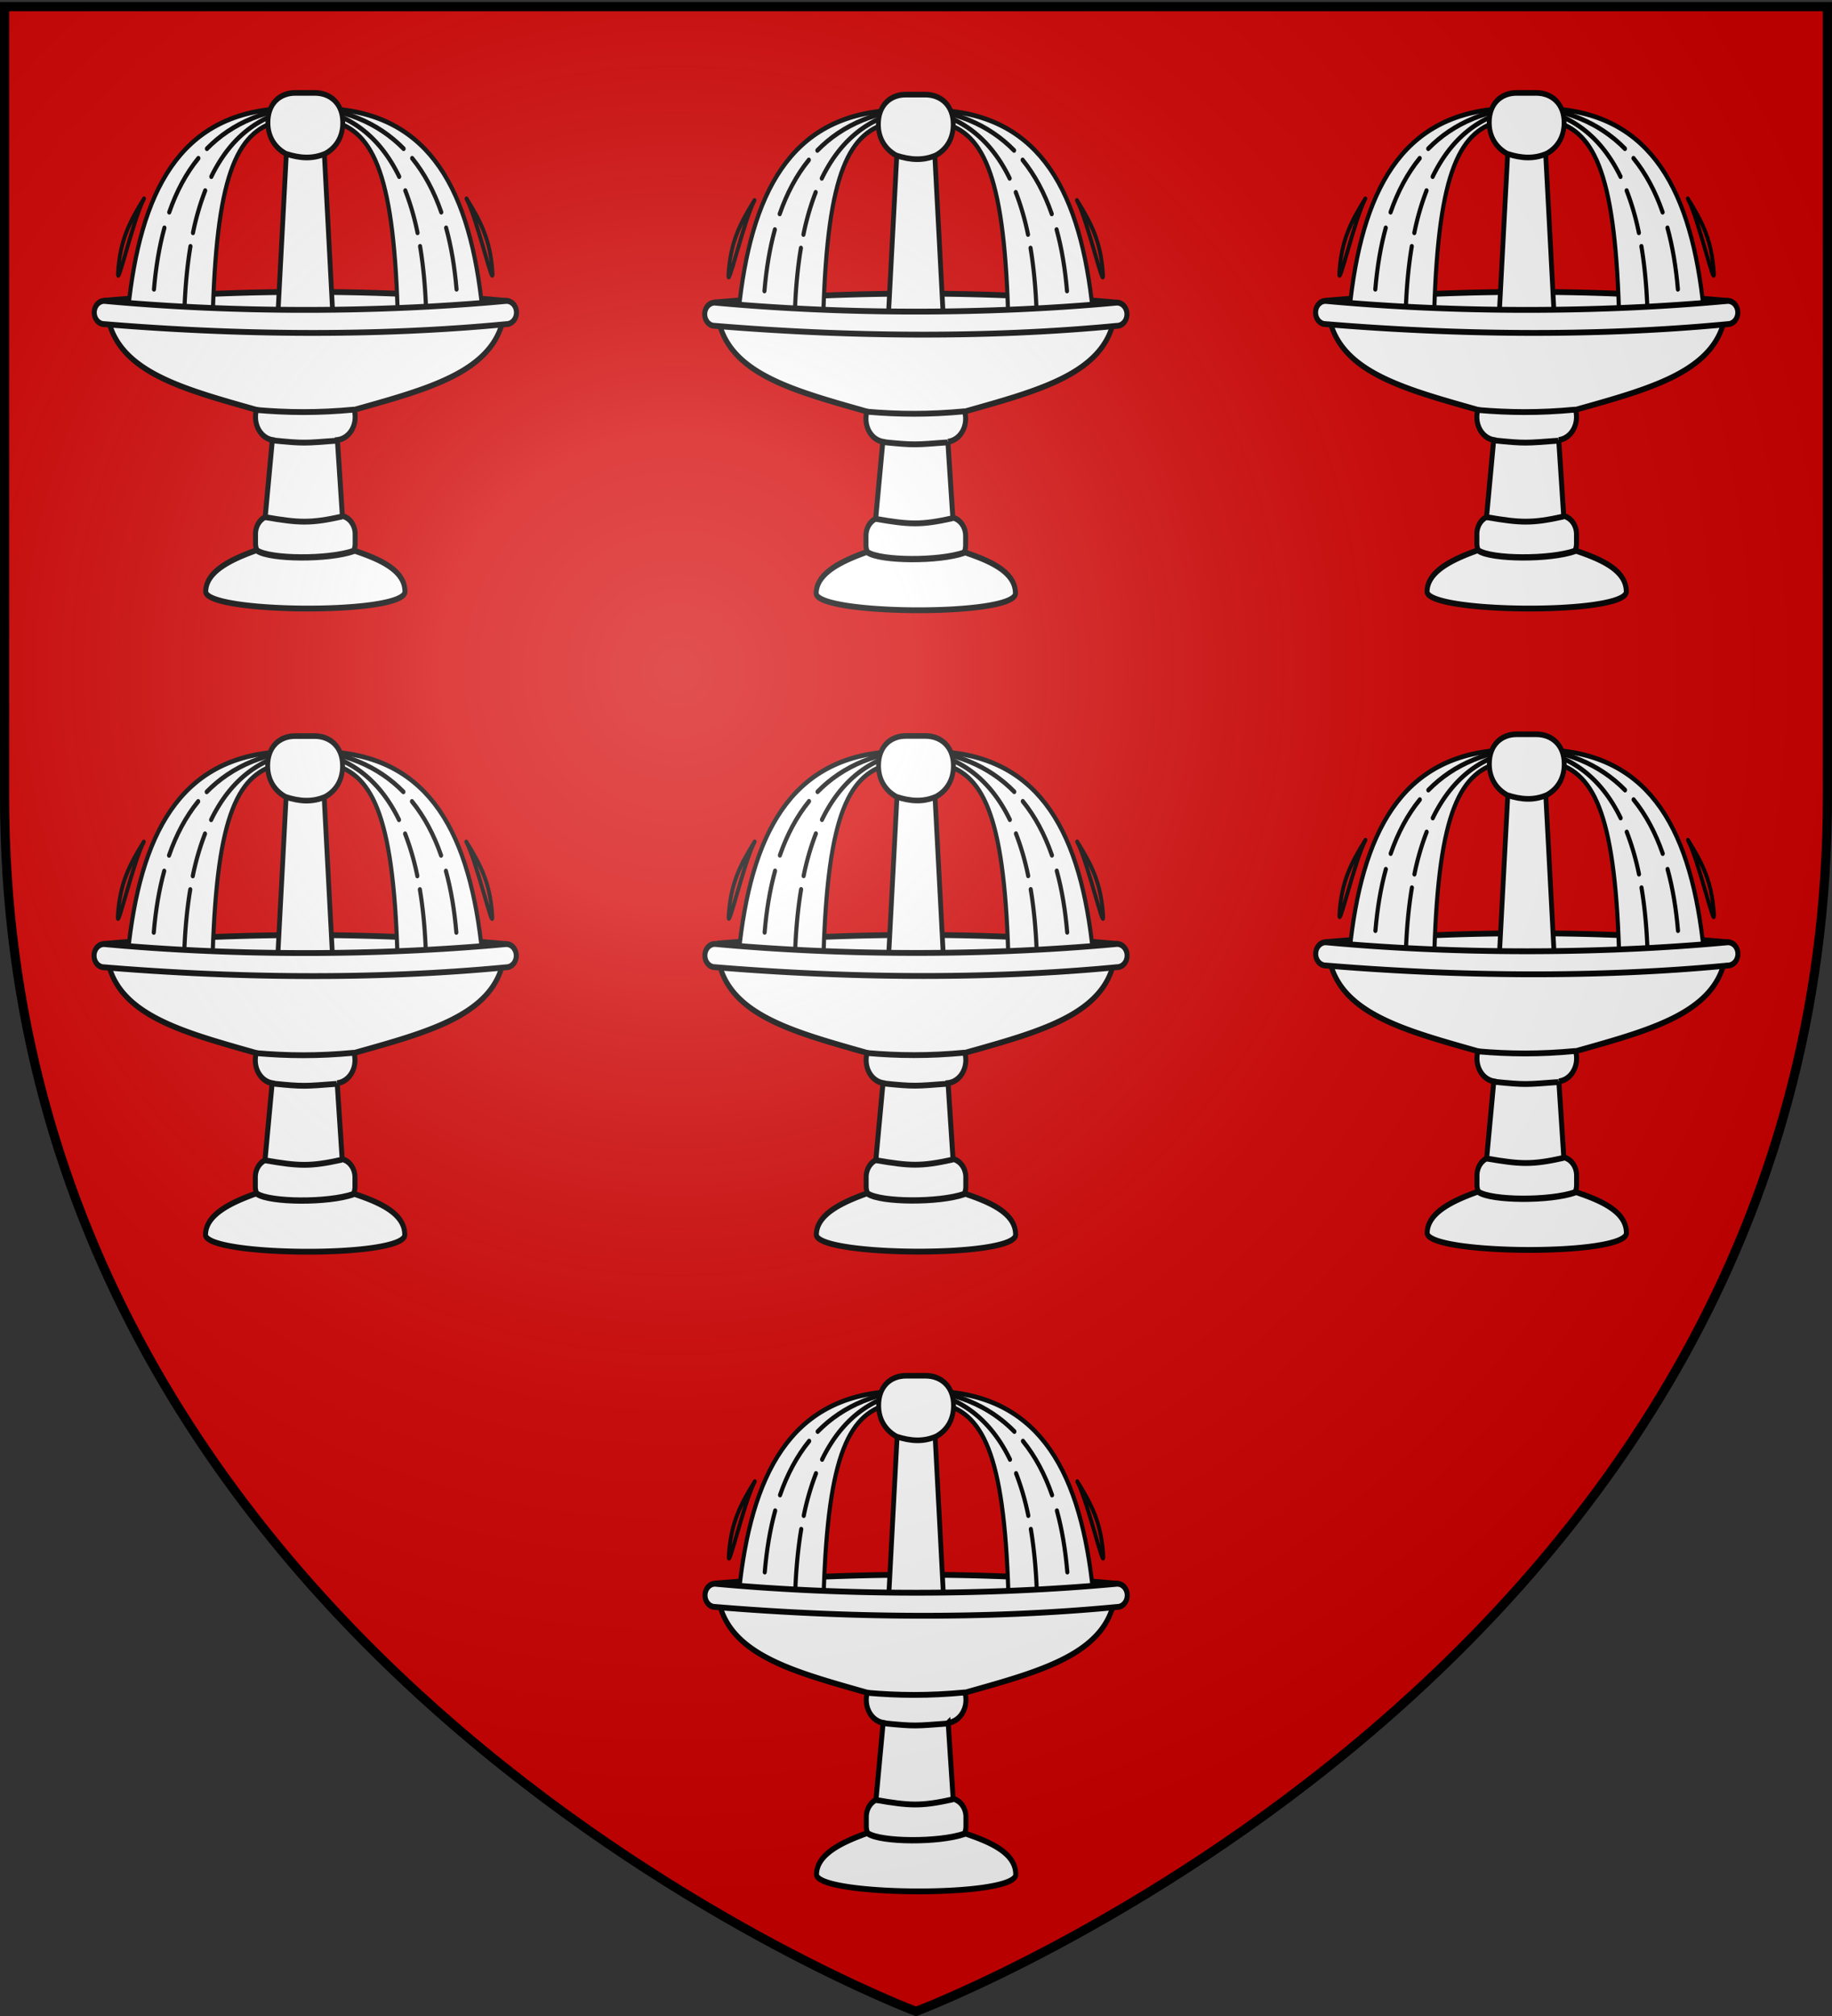 <svg xmlns="http://www.w3.org/2000/svg" xmlns:xlink="http://www.w3.org/1999/xlink" width="600" height="660" version="1.0"><rect width="100%" height="100%" fill="#333333" stroke="none"/><defs><radialGradient xlink:href="#a" id="c" cx="221.445" cy="226.331" r="300" fx="221.445" fy="226.331" gradientTransform="matrix(1.353 0 0 1.349 -77.63 -85.747)" gradientUnits="userSpaceOnUse"/><linearGradient id="a"><stop offset="0" style="stop-color:#fff;stop-opacity:.314"/><stop offset=".19" style="stop-color:#fff;stop-opacity:.251"/><stop offset=".6" style="stop-color:#6b6b6b;stop-opacity:.125"/><stop offset="1" style="stop-color:#000;stop-opacity:.125"/></linearGradient></defs><g style="display:inline"><path d="M300 658.5s298.5-112.32 298.5-397.772V2.176H1.5v258.552C1.5 546.18 300 658.5 300 658.5" style="fill:#d40000;fill-opacity:1;fill-rule:evenodd;stroke:none;stroke-width:1px;stroke-linecap:butt;stroke-linejoin:miter;stroke-opacity:1"/><g id="b"><path d="M355.019 527.33c.024 5.877 6.964 7.42 15.075 9.398a2 2 0 0 0-.094.625 1.99 1.99 0 0 0 1.688 1.972l-.72 6.633a1.59 1.59 0 0 0-.968 1.471v.814c0 .2.058.386.125.563-2.691.825-5.094 1.85-5.125 3.567.047 1.879 20.03 2.01 20 0-.01-1.832-2.45-2.767-5.125-3.536.073-.184.125-.383.125-.594v-.814a1.6 1.6 0 0 0-1.281-1.565l-.5-6.54a1.98 1.98 0 0 0 1.781-1.97q.001-.33-.094-.626c8.189-1.982 15.156-3.534 15.138-9.38-12.973-1.02-26.338-1.024-40.025-.018z" style="fill:#fff;fill-opacity:1;fill-rule:evenodd;stroke:#000;stroke-width:.5;stroke-linecap:butt;stroke-linejoin:miter;stroke-miterlimit:4;stroke-dasharray:none;stroke-opacity:1" transform="matrix(3.263 0 0 3.804 -1123.624 -1907.545)"/><path d="m373.16 513.602-.92 15.02h5.52l-.92-15.02z" style="fill:#fff;fill-opacity:1;fill-rule:evenodd;stroke:#000;stroke-width:.48;stroke-linecap:butt;stroke-linejoin:miter;stroke-miterlimit:4;stroke-dasharray:none;stroke-opacity:1" transform="matrix(3.263 0 0 3.804 -1123.624 -1907.545)"/><path d="M372.638 504.806c-10.242.436-14.22 7.14-15.432 17.35l8.52-.064c.443-11.977 2.566-15.523 6.912-16.269z" style="fill:#fff;fill-rule:evenodd;stroke:#000;stroke-width:.412;stroke-linecap:butt;stroke-linejoin:miter;stroke-miterlimit:4;stroke-dasharray:none;stroke-opacity:1" transform="matrix(3.263 0 0 3.804 -1123.624 -1884.722)"/><path d="M360.854 515.07c-.515 1.607-.858 3.374-1.046 5.281m4.455-11.272c-1.233 1.3-2.199 2.856-2.922 4.64m14.435-9.15c-4.617.17-8.116 1.463-10.654 3.686" style="fill:none;fill-rule:evenodd;stroke:#000;stroke-width:.412;stroke-linecap:round;stroke-linejoin:miter;stroke-miterlimit:4;stroke-dasharray:none;stroke-opacity:1" transform="matrix(3.263 0 0 3.804 -1123.624 -1884.722)"/><path d="M364.95 511.864a20 20 0 0 0-1.226 3.626m-.255 1.172c-.321 1.648-.518 3.44-.6 5.362m12.925-17.374c-4.852.224-8.166 2.37-10.229 6.007" style="fill:none;fill-rule:evenodd;stroke:#000;stroke-width:.412;stroke-linecap:round;stroke-linejoin:miter;stroke-miterlimit:4;stroke-dasharray:none;stroke-opacity:1" transform="matrix(3.263 0 0 3.804 -1123.624 -1884.722)"/><path d="M358.808 512.554c-1.11 1.825-2.731 7.955-2.61 6.352.216-2.842 1.195-4.385 2.61-6.352" style="fill:none;fill-rule:evenodd;stroke:#000;stroke-width:.384;stroke-linecap:round;stroke-linejoin:round;stroke-miterlimit:4;stroke-dasharray:none;stroke-opacity:1" transform="matrix(3.263 0 0 3.804 -1123.624 -1884.722)"/><path d="M372.638 504.806c-10.242.436-14.22 7.14-15.432 17.35l8.52-.064c.443-11.977 2.566-15.523 6.912-16.269z" style="fill:#fff;fill-rule:evenodd;stroke:#000;stroke-width:.412;stroke-linecap:butt;stroke-linejoin:miter;stroke-miterlimit:4;stroke-dasharray:none;stroke-opacity:1" transform="matrix(-3.263 0 0 3.804 1323.578 -1884.722)"/><path d="M360.854 515.07c-.515 1.607-.858 3.374-1.046 5.281m4.455-11.272c-1.233 1.3-2.199 2.856-2.922 4.64m14.435-9.15c-4.617.17-8.116 1.463-10.654 3.686" style="fill:none;fill-rule:evenodd;stroke:#000;stroke-width:.412;stroke-linecap:round;stroke-linejoin:miter;stroke-miterlimit:4;stroke-dasharray:none;stroke-opacity:1" transform="matrix(-3.263 0 0 3.804 1323.578 -1884.722)"/><path d="M364.95 511.864a20 20 0 0 0-1.226 3.626m-.255 1.172c-.321 1.648-.518 3.44-.6 5.362m12.925-17.374c-4.852.224-8.166 2.37-10.229 6.007" style="fill:none;fill-rule:evenodd;stroke:#000;stroke-width:.412;stroke-linecap:round;stroke-linejoin:miter;stroke-miterlimit:4;stroke-dasharray:none;stroke-opacity:1" transform="matrix(-3.263 0 0 3.804 1323.578 -1884.722)"/><path d="M358.808 512.554c-1.11 1.825-2.731 7.955-2.61 6.352.216-2.842 1.195-4.385 2.61-6.352" style="fill:none;fill-rule:evenodd;stroke:#000;stroke-width:.384;stroke-linecap:round;stroke-linejoin:round;stroke-miterlimit:4;stroke-dasharray:none;stroke-opacity:1" transform="matrix(-3.263 0 0 3.804 1323.578 -1884.722)"/><path d="M354.823 527.354c12.95 1.024 27.213 1.04 40.359 0 .559 0 1.009.446 1.009 1 0 .553-.45.999-1.01.999-13.21 1.09-27.296.928-40.358 0a1 1 0 0 1-1.009-1c0-.553.45-.999 1.01-.999" style="fill:#fff;fill-opacity:1;fill-rule:evenodd;stroke:#000;stroke-width:.502;stroke-linecap:round;stroke-linejoin:round;stroke-miterlimit:4;stroke-dashoffset:0;stroke-opacity:1" transform="matrix(3.263 0 0 3.804 -1123.624 -1907.545)"/><path d="M374.001 509.453h1.938c1.562 0 2.818.898 2.818 2.564 0 1.266-.7 2.163-1.739 2.659-1.287.483-2.562.405-3.973.014-1.04-.493-1.802-1.396-1.802-2.673 0-1.666 1.197-2.564 2.758-2.564" style="fill:#fff;fill-opacity:1;fill-rule:evenodd;stroke:#000;stroke-width:.485;stroke-linecap:round;stroke-linejoin:round;stroke-miterlimit:4;stroke-dashoffset:0;stroke-opacity:1" transform="matrix(3.263 0 0 3.804 -1123.624 -1907.545)"/><path d="M370.095 536.741c3.116.23 6.15.265 9.81-.032M371.629 539.35c3.337.294 3.308.234 6.559.032" style="fill:none;fill-rule:evenodd;stroke:#000;stroke-width:.5;stroke-linecap:butt;stroke-linejoin:miter;stroke-miterlimit:4;stroke-dasharray:none;stroke-opacity:1" transform="matrix(3.263 0 0 3.804 -1123.624 -1907.545)"/><path d="M370.18 548.853c1.306.74 7.105.787 9.676.025" style="fill:none;fill-rule:evenodd;stroke:#000;stroke-width:.54;stroke-linecap:butt;stroke-linejoin:miter;stroke-miterlimit:4;stroke-dasharray:none;stroke-opacity:1" transform="matrix(3.263 0 0 3.804 -1123.624 -1907.545)"/><path d="M371.029 545.974c3.337.482 4.445.549 7.664-.063" style="fill:none;fill-rule:evenodd;stroke:#000;stroke-width:.5;stroke-linecap:butt;stroke-linejoin:miter;stroke-miterlimit:4;stroke-dasharray:none;stroke-opacity:1" transform="matrix(3.263 0 0 3.804 -1123.624 -1907.545)"/></g><use xlink:href="#b" width="600" height="660" transform="translate(199.934 .56)"/><use xlink:href="#b" width="600" height="660" transform="translate(400)"/><use xlink:href="#b" width="600" height="660" transform="translate(-.066 210.56)"/><use xlink:href="#b" width="600" height="660" transform="translate(199.994 210.522)"/><use xlink:href="#b" width="600" height="660" transform="translate(400.036 209.975)"/><use xlink:href="#b" width="600" height="660" transform="translate(200.036 419.975)"/></g><path d="M300 658.5s298.5-112.32 298.5-397.772V2.176H1.5v258.552C1.5 546.18 300 658.5 300 658.5" style="opacity:1;fill:url(#c);fill-opacity:1;fill-rule:evenodd;stroke:none;stroke-width:1px;stroke-linecap:butt;stroke-linejoin:miter;stroke-opacity:1"/><path d="M300 658.5S1.5 546.18 1.5 260.728V2.176h597v258.552C598.5 546.18 300 658.5 300 658.5z" style="opacity:1;fill:none;fill-opacity:1;fill-rule:evenodd;stroke:#000;stroke-width:3;stroke-linecap:butt;stroke-linejoin:miter;stroke-miterlimit:4;stroke-dasharray:none;stroke-opacity:1"/></svg>